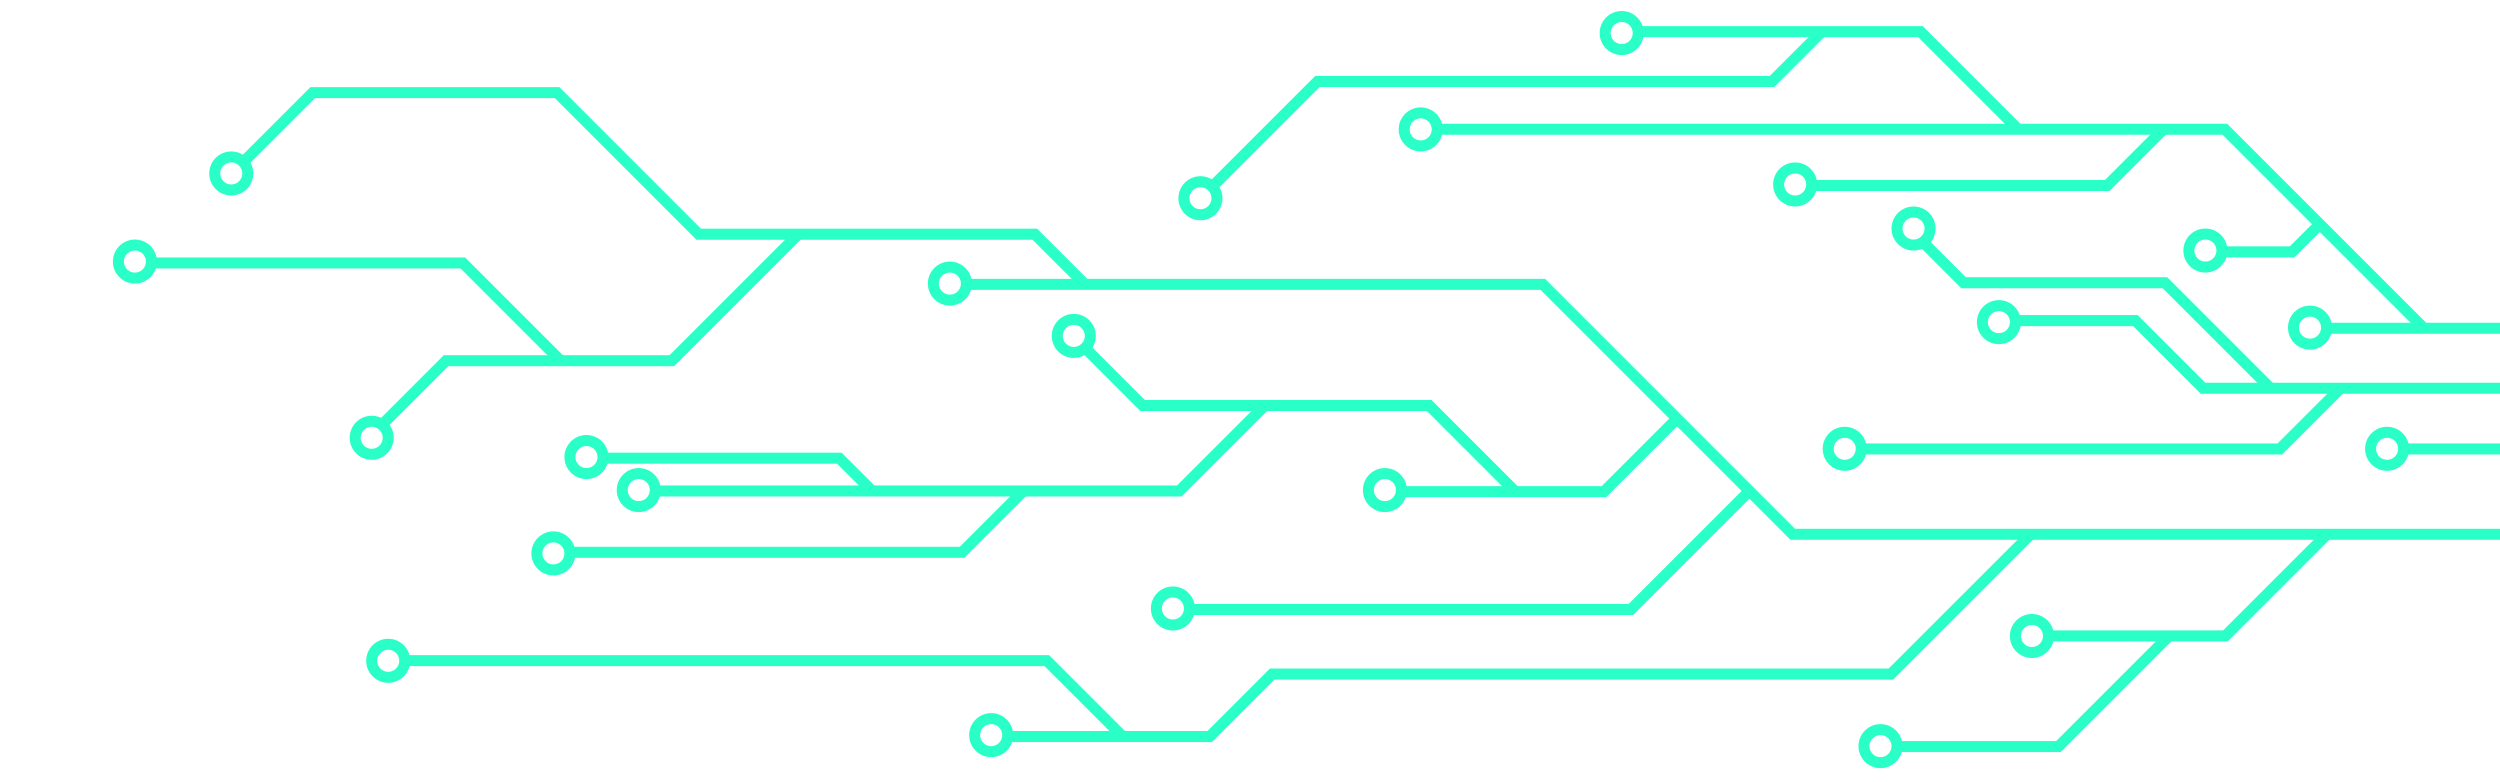 <?xml version="1.0" encoding="UTF-8"?><svg id="Layer_1" xmlns="http://www.w3.org/2000/svg" viewBox="0 0 908 284"><defs><style>.cls-1{fill:none;stroke:#29ffc6;stroke-miterlimit:10;stroke-width:4px;}</style></defs><polyline class="cls-1" points="908 141 854.41 141 800.12 141 775.56 116.44 732.96 116.44"/><polyline class="cls-1" points="850.11 141 828.06 163.06 676.5 163.06"/><polyline class="cls-1" points="824.62 141 786.31 102.69 713.16 102.69 698.74 88.26"/><line class="cls-1" x1="908" y1="163.06" x2="874.4" y2="163.06"/><polyline class="cls-1" points="908 119.22 880.35 119.22 845.18 119.22"/><polyline class="cls-1" points="880.35 119.22 808.06 46.94 521.01 46.94"/><polyline class="cls-1" points="842.55 81.42 832.49 91.48 808.11 91.48"/><polyline class="cls-1" points="785.78 46.94 765.35 67.37 658.85 67.37"/><polyline class="cls-1" points="732.96 46.94 697.51 11.49 595.38 11.49"/><polyline class="cls-1" points="661.69 11.49 643.59 29.59 478.5 29.59 439.04 69.04"/><polyline class="cls-1" points="908 194.05 651.11 194.05 560.36 103.29 351.89 103.29"/><polyline class="cls-1" points="737.56 194.05 686.8 244.8 462.08 244.8 439.37 267.51 367 267.51"/><polyline class="cls-1" points="609.1 152.03 582.56 178.56 509.58 178.56"/><polyline class="cls-1" points="550.36 178.56 519.09 147.29 415.01 147.29 394.08 126.35"/><polyline class="cls-1" points="459.36 147.29 428.32 178.32 238.9 178.32"/><polyline class="cls-1" points="394.08 103.29 375.84 85.06 253.76 85.06 202.35 33.65 113.57 33.65 88.36 58.86"/><polyline class="cls-1" points="289.96 85.06 244.01 131.01 162 131.01 139.16 153.85"/><polyline class="cls-1" points="203.62 131.01 168.11 95.5 56.01 95.5"/><polyline class="cls-1" points="371.69 178.32 349.41 200.6 207.48 200.6"/><polyline class="cls-1" points="316.76 178.32 304.83 166.4 219.89 166.4"/><polyline class="cls-1" points="635.39 178.32 592.36 221.36 432.35 221.36"/><polyline class="cls-1" points="845.18 194.05 808.28 230.95 744 230.95"/><polyline class="cls-1" points="788 230.78 747.63 271.15 689.16 271.15"/><polyline class="cls-1" points="407.78 267.51 380.2 239.94 147.65 239.94"/><circle class="cls-1" cx="436" cy="72" r="6"/><circle class="cls-1" cx="516" cy="47" r="6"/><circle class="cls-1" cx="589" cy="12" r="6"/><circle class="cls-1" cx="652" cy="67" r="6"/><circle class="cls-1" cx="695" cy="83" r="6"/><circle class="cls-1" cx="801" cy="91" r="6"/><circle class="cls-1" cx="839" cy="119" r="6"/><circle class="cls-1" cx="867" cy="163" r="6"/><circle class="cls-1" cx="726" cy="117" r="6"/><circle class="cls-1" cx="670" cy="163" r="6"/><circle class="cls-1" cx="738" cy="231" r="6"/><circle class="cls-1" cx="683" cy="271" r="6"/><circle class="cls-1" cx="503" cy="178" r="6"/><circle class="cls-1" cx="426" cy="221" r="6"/><circle class="cls-1" cx="360" cy="267" r="6"/><circle class="cls-1" cx="141" cy="240" r="6"/><circle class="cls-1" cx="201" cy="201" r="6"/><circle class="cls-1" cx="232" cy="178" r="6"/><circle class="cls-1" cx="213" cy="166" r="6"/><circle class="cls-1" cx="390" cy="122" r="6"/><circle class="cls-1" cx="345" cy="103" r="6"/><circle class="cls-1" cx="135" cy="159" r="6"/><circle class="cls-1" cx="49" cy="95" r="6"/><circle class="cls-1" cx="84" cy="63" r="6"/></svg>